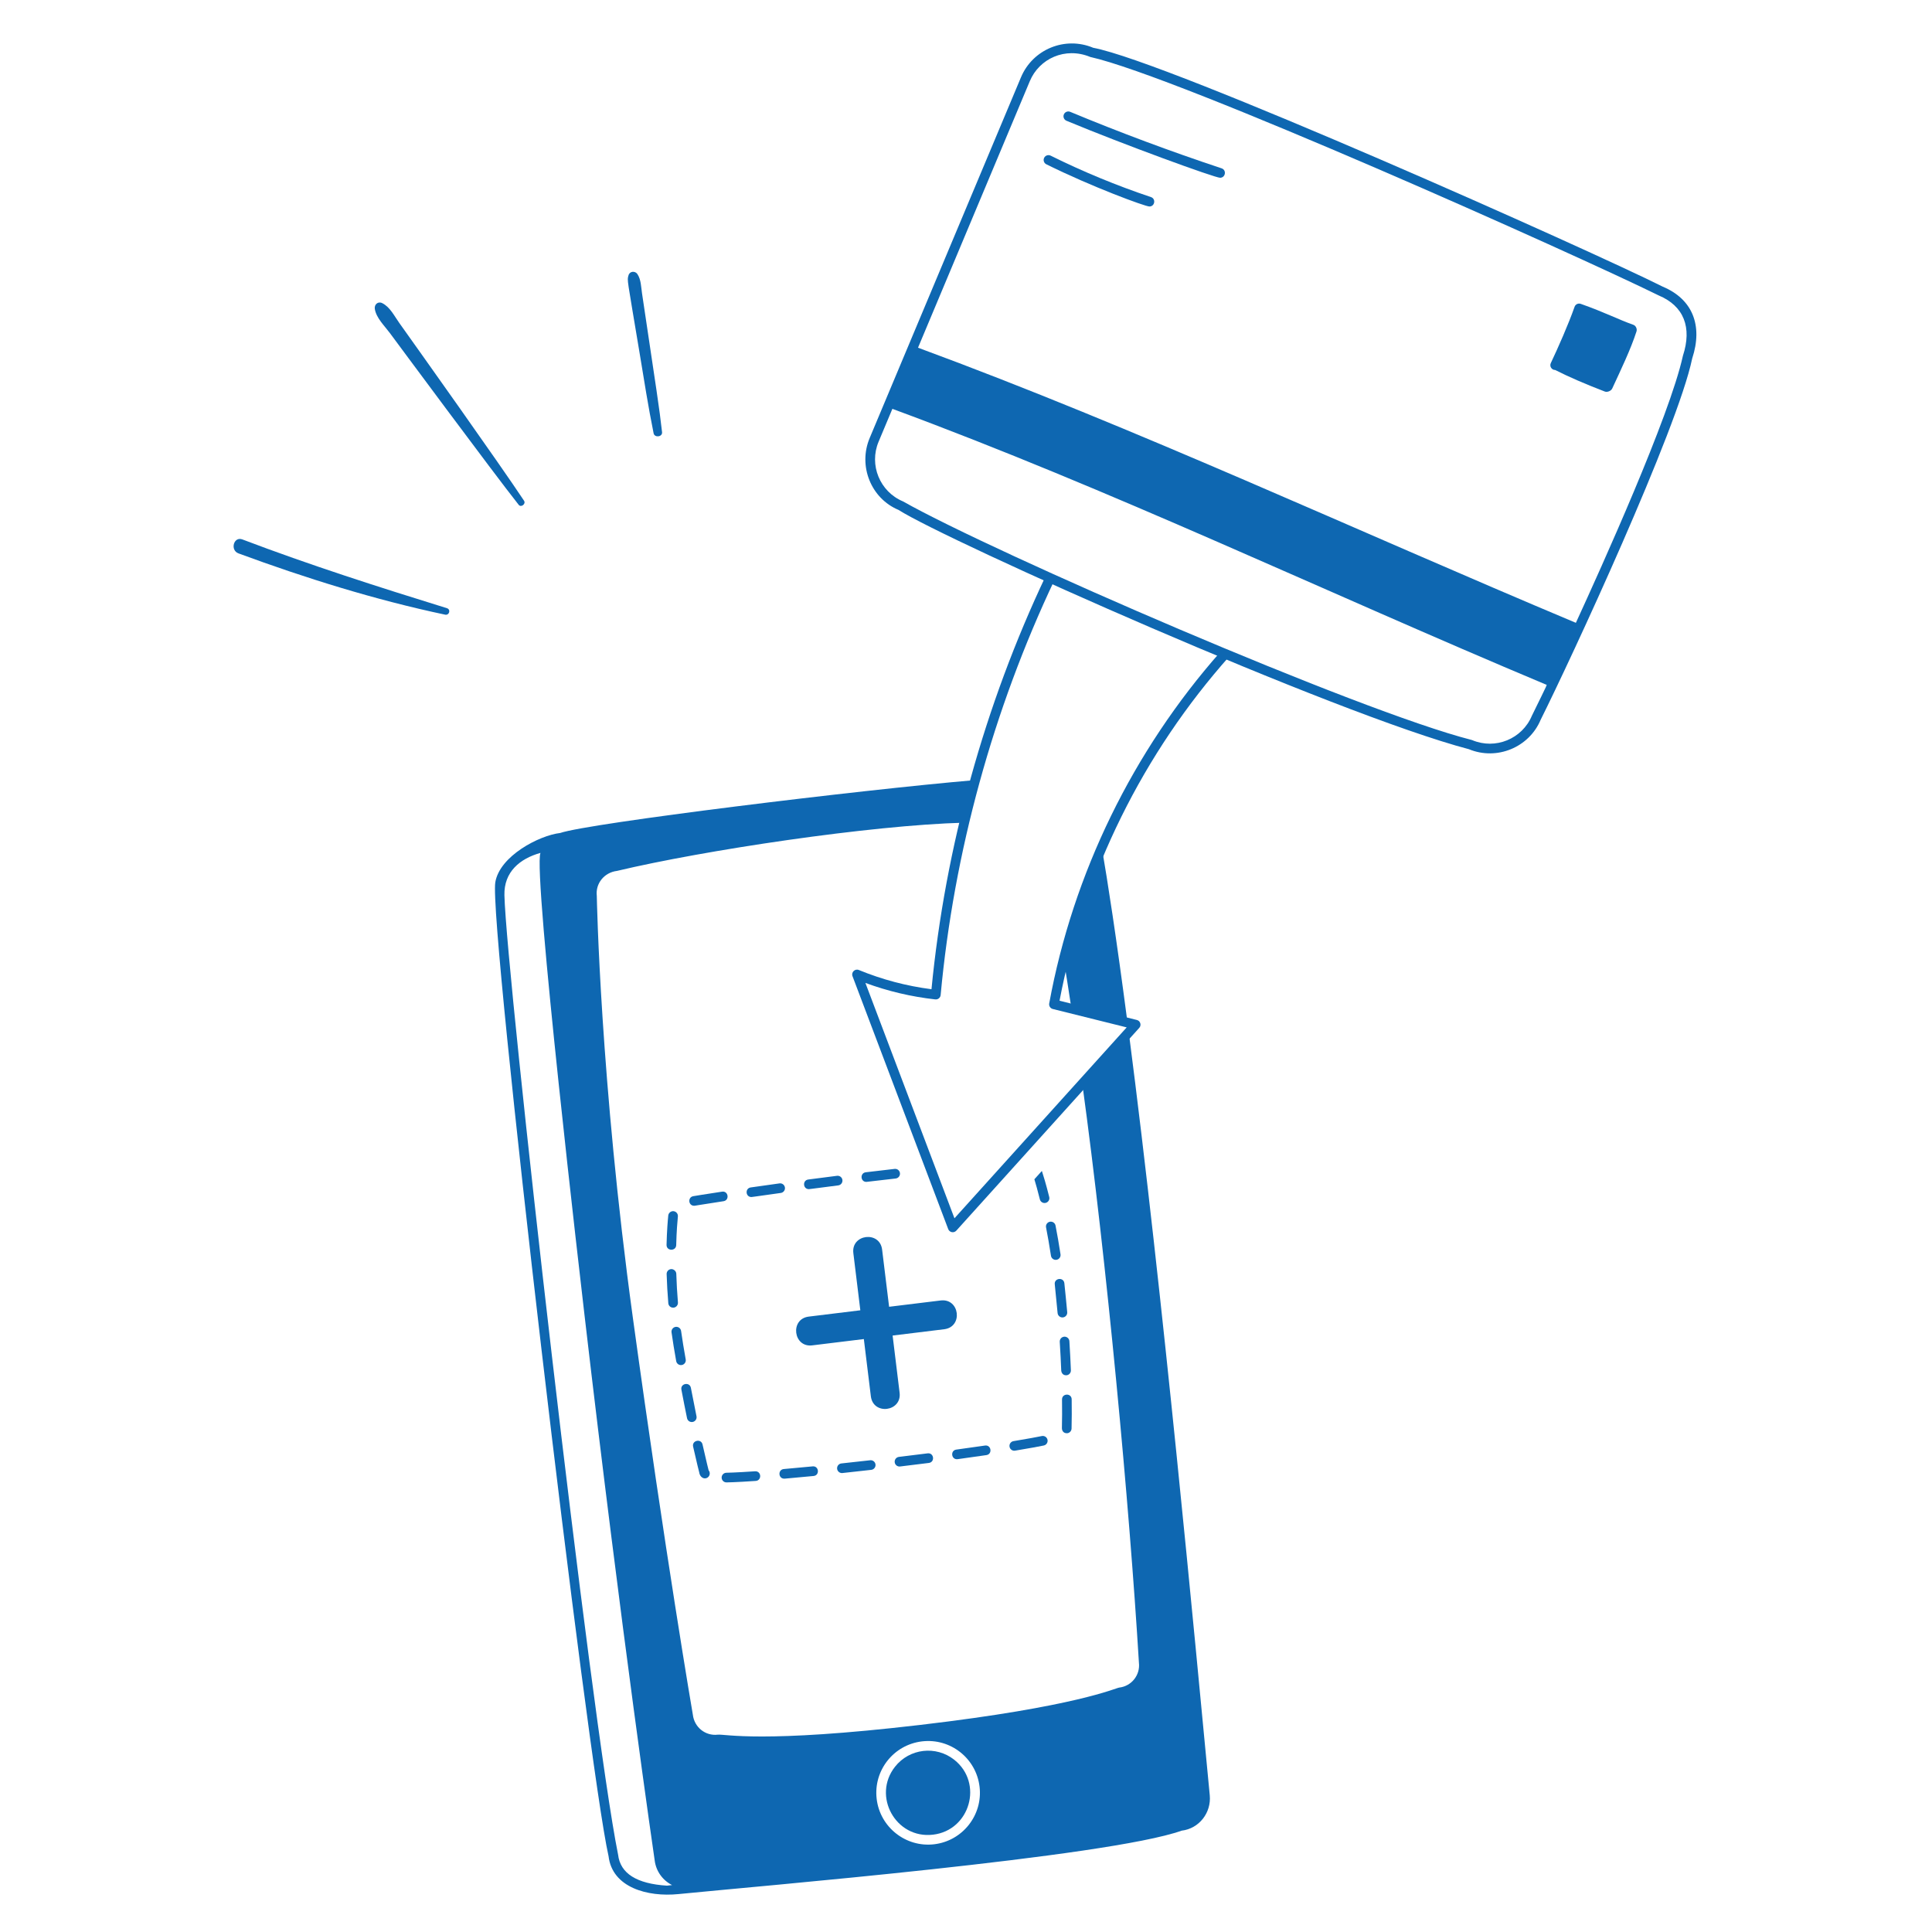 <svg width="200" height="200" viewBox="0 0 200 200" fill="none" xmlns="http://www.w3.org/2000/svg">
	<path d="M46.263 62.959C39.138 60.753 32.067 58.492 25.091 55.842C24.19 55.5 23.79 56.956 24.692 57.288C31.648 59.852 38.821 62.093 46.078 63.629C46.514 63.721 46.693 63.092 46.263 62.959Z" fill="#0E67B1" />
	<path d="M54.248 51.834C51.698 47.986 43.073 35.873 41.332 33.429C40.821 32.711 40.377 31.784 39.569 31.381C39.132 31.163 38.732 31.52 38.8 31.972C38.941 32.91 39.797 33.719 40.351 34.466C40.99 35.328 51.092 48.973 53.696 52.26C53.943 52.572 54.467 52.165 54.248 51.834Z" fill="#0E67B1" />
	<path d="M68.536 44.736C68.233 42.062 68.004 40.705 66.461 30.357C66.363 29.697 66.361 28.939 65.986 28.375C65.75 28.021 65.188 28.062 65.065 28.495C64.903 29.067 64.896 28.631 66.207 36.522C66.669 39.3 67.1 42.093 67.661 44.853C67.759 45.337 68.593 45.239 68.536 44.736Z" fill="#0E67B1" />
	<path d="M110.916 104.417L116.719 105.861C115.549 96.92 114.655 91.201 114.06 87.745C112.434 91.488 111.11 95.362 110.115 99.319C110.369 100.877 110.637 102.577 110.916 104.417Z" fill="#0E67B1" />
	<path d="M98.782 182.169C96.89 180.674 94.149 180.996 92.654 182.888C90.265 185.912 92.718 190.384 96.586 189.925C100.422 189.475 101.823 184.571 98.782 182.169Z" fill="#0E67B1" />
	<path d="M125.234 185.848C123.685 169.646 120.409 134.32 116.85 106.864L112.039 112.196C114.572 130.661 116.913 155.775 117.901 172.126C118.05 173.395 117.139 174.548 115.87 174.696C115.443 174.748 111.483 176.66 95.276 178.561C78.818 180.492 75.073 179.493 74.3 179.573C73.028 179.724 71.878 178.81 71.725 177.515C71.697 177.353 68.894 161.026 65.512 136.402C62.133 111.801 61.786 92.975 61.78 92.738C61.631 91.469 62.542 90.316 63.871 90.156C72.851 88.018 90.127 85.422 99.804 85.163C100.155 83.688 100.531 82.219 100.934 80.757C89.059 81.765 60.94 85.215 57.988 86.23C55.811 86.485 51.728 88.61 51.273 91.335C50.573 95.519 60.829 182.625 63 192.162C63.378 195.386 67.014 196.399 70.243 196.074C78.25 195.267 114.66 192.242 122.324 189.509C124.14 189.296 125.406 187.648 125.234 185.848ZM69.044 195.203C65.915 195.006 64.215 193.944 63.986 192.004C61.156 177.977 52.425 101.081 52.217 92.673C52.157 90.251 53.829 88.881 55.949 88.291C55.141 90.257 60.255 133.96 60.5 136.072C64.362 169.269 67.738 192.353 67.77 192.568C67.905 193.715 68.612 194.657 69.573 195.143L69.044 195.203ZM96.703 190.918C93.778 191.263 91.098 189.164 90.752 186.217C90.406 183.273 92.51 180.611 95.454 180.266C98.396 179.921 101.059 182.023 101.405 184.967C101.75 187.904 99.64 190.573 96.703 190.918Z" fill="#0E67B1" />
	<path d="M117.685 105.587L109.683 103.595C112.198 90.355 118.361 77.937 127.303 67.9L126.328 67.493C117.285 77.737 111.084 90.397 108.614 103.876C108.566 104.135 108.729 104.387 108.985 104.451L116.635 106.355L98.805 126.116L89.585 101.75C91.918 102.61 94.347 103.184 96.822 103.458C97.106 103.486 97.349 103.284 97.375 103.007C98.74 88.24 102.801 73.468 109.168 60.026L108.256 59.616C101.918 73.003 97.848 87.699 96.427 102.404C93.845 102.073 91.319 101.405 88.909 100.415C88.505 100.249 88.097 100.646 88.251 101.054L98.159 127.237C98.292 127.587 98.748 127.673 98.998 127.395L117.935 106.407C118.188 106.127 118.05 105.677 117.685 105.587Z" fill="#0E67B1" />
	<path d="M172.134 29.679C164.937 26.056 120.995 6.41 113.169 4.946C110.256 3.724 106.91 5.093 105.689 8.006L90.028 45.344C88.809 48.25 90.182 51.606 93.012 52.785C98.065 56.003 138.166 73.901 152.054 77.556C154.966 78.757 158.293 77.363 159.488 74.512C162.629 68.229 173.65 44.467 175.176 37.108C176.309 33.671 175.189 30.958 172.134 29.679ZM158.579 74.096C157.573 76.494 154.806 77.626 152.407 76.62C152.384 76.611 152.361 76.603 152.337 76.597C140.705 73.643 102.974 57.263 93.475 51.903C91.078 50.898 89.945 48.129 90.95 45.731L92.379 42.323C115.07 50.697 136.891 61.158 160.034 70.865C160.166 70.92 160.32 70.528 158.579 74.096ZM174.212 36.844C172.811 43.177 165.78 58.713 163.134 64.474C139.995 54.76 117.748 44.37 95.033 35.994L106.609 8.394C107.58 6.078 110.257 4.819 112.863 5.896C121.967 7.927 163.196 26.389 171.714 30.587C174.296 31.67 175.188 33.875 174.211 36.844H174.212Z" fill="#0E67B1" />
	<path d="M169.077 33.621C167.557 33.086 166.111 32.326 163.636 31.455C163.375 31.363 163.09 31.501 162.999 31.761C162.366 33.565 161.319 35.934 160.538 37.589C160.381 37.922 160.628 38.302 160.991 38.302C162.355 38.996 164.084 39.746 166.128 40.532C166.386 40.632 166.78 40.471 166.896 40.22C167.808 38.244 168.806 36.178 169.41 34.309C169.487 34.072 169.366 33.722 169.077 33.621Z" fill="#0E67B1" />
	<path d="M126.302 18.401C125.752 18.401 116.412 15 110.4 12.5C110.145 12.394 110.024 12.101 110.13 11.846C110.236 11.591 110.53 11.471 110.784 11.576C115.912 13.708 121.186 15.676 126.459 17.425C126.996 17.603 126.867 18.401 126.302 18.401Z" fill="#0E67B1" />
	<path d="M118.986 21.376C118.546 21.376 113.019 19.34 108.317 17.008C108.069 16.885 107.968 16.585 108.091 16.338C108.213 16.09 108.514 15.99 108.761 16.112C112.108 17.772 115.602 19.215 119.145 20.401C119.68 20.58 119.551 21.376 118.986 21.376Z" fill="#0E67B1" />
	<path d="M70.001 128.888C70.037 127.461 70.124 126.423 70.174 125.93C70.201 125.655 70.001 125.41 69.725 125.382C69.456 125.355 69.206 125.556 69.178 125.83C69.127 126.336 69.037 127.403 69.001 128.863C68.984 129.53 69.984 129.54 70.001 128.888Z" fill="#0E67B1" />
	<path d="M71.855 124.821C71.97 124.821 71.95 124.796 74.896 124.349C75.55 124.25 75.4 123.259 74.746 123.36C72.918 123.637 71.882 123.809 71.773 123.827C71.171 123.927 71.245 124.82 71.856 124.82L71.855 124.821Z" fill="#0E67B1" />
	<path d="M72.101 146.609C71.918 145.72 71.723 144.737 71.521 143.672C71.398 143.022 70.416 143.208 70.539 143.859C70.742 144.93 70.938 145.916 71.122 146.81C71.177 147.077 71.438 147.255 71.712 147.199C71.983 147.143 72.157 146.879 72.101 146.609Z" fill="#0E67B1" />
	<path d="M69.722 135.369C69.997 135.346 70.201 135.104 70.179 134.829C70.097 133.841 70.04 132.842 70.01 131.86C70.002 131.584 69.745 131.372 69.495 131.376C69.219 131.385 69.002 131.615 69.01 131.891C69.041 132.89 69.099 133.907 69.183 134.912C69.204 135.173 69.427 135.389 69.722 135.369Z" fill="#0E67B1" />
	<path d="M77.788 123.917C77.889 123.917 77.862 123.901 80.828 123.494C81.102 123.456 81.293 123.204 81.255 122.931C81.217 122.658 80.966 122.464 80.692 122.504C79.611 122.652 78.617 122.793 77.717 122.923C77.106 123.01 77.171 123.917 77.788 123.917Z" fill="#0E67B1" />
	<path d="M83.734 123.1C83.834 123.1 83.876 123.078 86.773 122.712C87.047 122.678 87.241 122.428 87.207 122.153C87.173 121.88 86.925 121.684 86.648 121.719C85.608 121.85 84.614 121.979 83.669 122.103C83.054 122.183 83.114 123.1 83.734 123.1Z" fill="#0E67B1" />
	<path d="M89.686 122.349L92.722 121.998C92.996 121.967 93.195 121.719 93.163 121.445C93.132 121.171 92.888 120.971 92.611 121.004C91.677 121.109 90.683 121.225 89.627 121.353C89.007 121.427 89.062 122.349 89.686 122.349Z" fill="#0E67B1" />
	<path d="M70.985 140.728C70.778 139.531 70.657 138.864 70.507 137.784C70.469 137.511 70.219 137.32 69.944 137.357C69.67 137.395 69.479 137.648 69.517 137.921C69.669 139.025 69.797 139.733 69.999 140.9C70.047 141.177 70.314 141.355 70.578 141.306C70.85 141.259 71.032 140.999 70.985 140.728Z" fill="#0E67B1" />
	<path d="M109.366 130.415C109.639 130.373 109.826 130.118 109.784 129.845C109.618 128.76 109.443 127.767 109.268 126.869C109.215 126.598 108.952 126.421 108.682 126.474C108.411 126.527 108.234 126.789 108.287 127.06C108.459 127.945 108.633 128.925 108.796 129.996C108.838 130.27 109.095 130.456 109.366 130.415Z" fill="#0E67B1" />
	<path d="M110.023 136.379C110.298 136.356 110.502 136.113 110.478 135.838C110.424 135.209 110.222 133.185 110.182 132.838C110.106 132.178 109.113 132.297 109.189 132.952C109.228 133.294 109.428 135.3 109.482 135.924C109.506 136.206 109.759 136.405 110.023 136.379Z" fill="#0E67B1" />
	<path d="M110.94 144.862C110.932 144.191 109.932 144.219 109.94 144.875C109.952 145.815 109.954 146.986 109.928 147.854C109.925 147.963 109.99 148.362 110.428 148.369C110.697 148.373 110.919 148.155 110.928 147.884C110.954 146.995 110.953 145.815 110.94 144.862Z" fill="#0E67B1" />
	<path d="M72.727 149.534C72.584 148.888 71.606 149.107 71.751 149.752C72.127 151.434 72.376 152.392 72.376 152.392C72.443 152.955 72.94 153.214 73.293 152.921C73.505 152.743 73.535 152.419 73.357 152.207C73.357 152.207 73.111 151.249 72.727 149.534Z" fill="#0E67B1" />
	<path d="M110.379 142.369C110.655 142.36 110.87 142.124 110.858 141.848C110.821 140.929 110.771 139.924 110.703 138.841C110.685 138.565 110.448 138.355 110.173 138.374C109.897 138.391 109.688 138.629 109.705 138.904C109.772 139.978 109.823 140.977 109.859 141.889C109.864 142.002 109.96 142.381 110.379 142.367V142.369Z" fill="#0E67B1" />
	<path d="M107.849 148.659C107.39 148.753 106.458 148.932 104.918 149.185C104.646 149.229 104.461 149.487 104.506 149.759C104.552 150.04 104.82 150.218 105.08 150.171C106.641 149.915 107.584 149.733 108.049 149.638C108.32 149.583 108.494 149.319 108.439 149.048C108.384 148.777 108.117 148.603 107.849 148.659Z" fill="#0E67B1" />
	<path d="M84.124 151.799C83.014 151.907 82.023 151.998 81.144 152.074C80.493 152.129 80.559 153.115 81.23 153.07C82.112 152.994 83.108 152.903 84.222 152.794C84.877 152.729 84.785 151.736 84.124 151.799Z" fill="#0E67B1" />
	<path d="M78.162 152.307C76.087 152.449 75.201 152.458 75.201 152.458C74.924 152.46 74.703 152.686 74.704 152.962C74.707 153.236 74.93 153.459 75.204 153.458C75.24 153.458 76.118 153.45 78.231 153.305C78.882 153.26 78.835 152.272 78.162 152.307Z" fill="#0E67B1" />
	<path d="M90.08 151.165C89.022 151.285 88.031 151.394 87.102 151.494C86.828 151.523 86.629 151.77 86.658 152.044C86.687 152.32 86.935 152.517 87.208 152.488C88.138 152.389 89.132 152.28 90.192 152.158C90.466 152.127 90.663 151.879 90.632 151.605C90.601 151.331 90.355 151.134 90.079 151.165H90.08Z" fill="#0E67B1" />
	<path d="M101.963 149.643C101.084 149.772 100.099 149.912 98.999 150.061C98.347 150.15 98.474 151.137 99.135 151.052C100.238 150.902 101.227 150.762 102.109 150.632C102.764 150.536 102.618 149.544 101.963 149.643Z" fill="#0E67B1" />
	<path d="M96.029 150.45C95.102 150.568 94.112 150.69 93.056 150.817C92.782 150.85 92.587 151.099 92.62 151.373C92.653 151.647 92.901 151.843 93.175 151.81C94.234 151.683 95.225 151.56 96.156 151.443C96.812 151.359 96.686 150.367 96.029 150.451V150.45Z" fill="#0E67B1" />
	<path d="M97.38 134.624L92.04 135.277L91.316 129.357C91.075 127.387 88.097 127.752 88.338 129.721L89.061 135.641L83.721 136.294C81.751 136.535 82.117 139.52 84.085 139.272L89.425 138.619L90.15 144.539C90.394 146.535 93.368 146.14 93.127 144.175L92.403 138.255L97.745 137.602C99.716 137.361 99.352 134.386 97.38 134.624Z" fill="#0E67B1" />
	<path d="M107.855 121.216L107.078 122.077C107.226 122.565 107.425 123.263 107.646 124.156C107.713 124.426 107.988 124.588 108.252 124.521C108.52 124.454 108.683 124.184 108.617 123.915C108.285 122.577 108 121.658 107.855 121.216Z" fill="#0E67B1" />
</svg>
